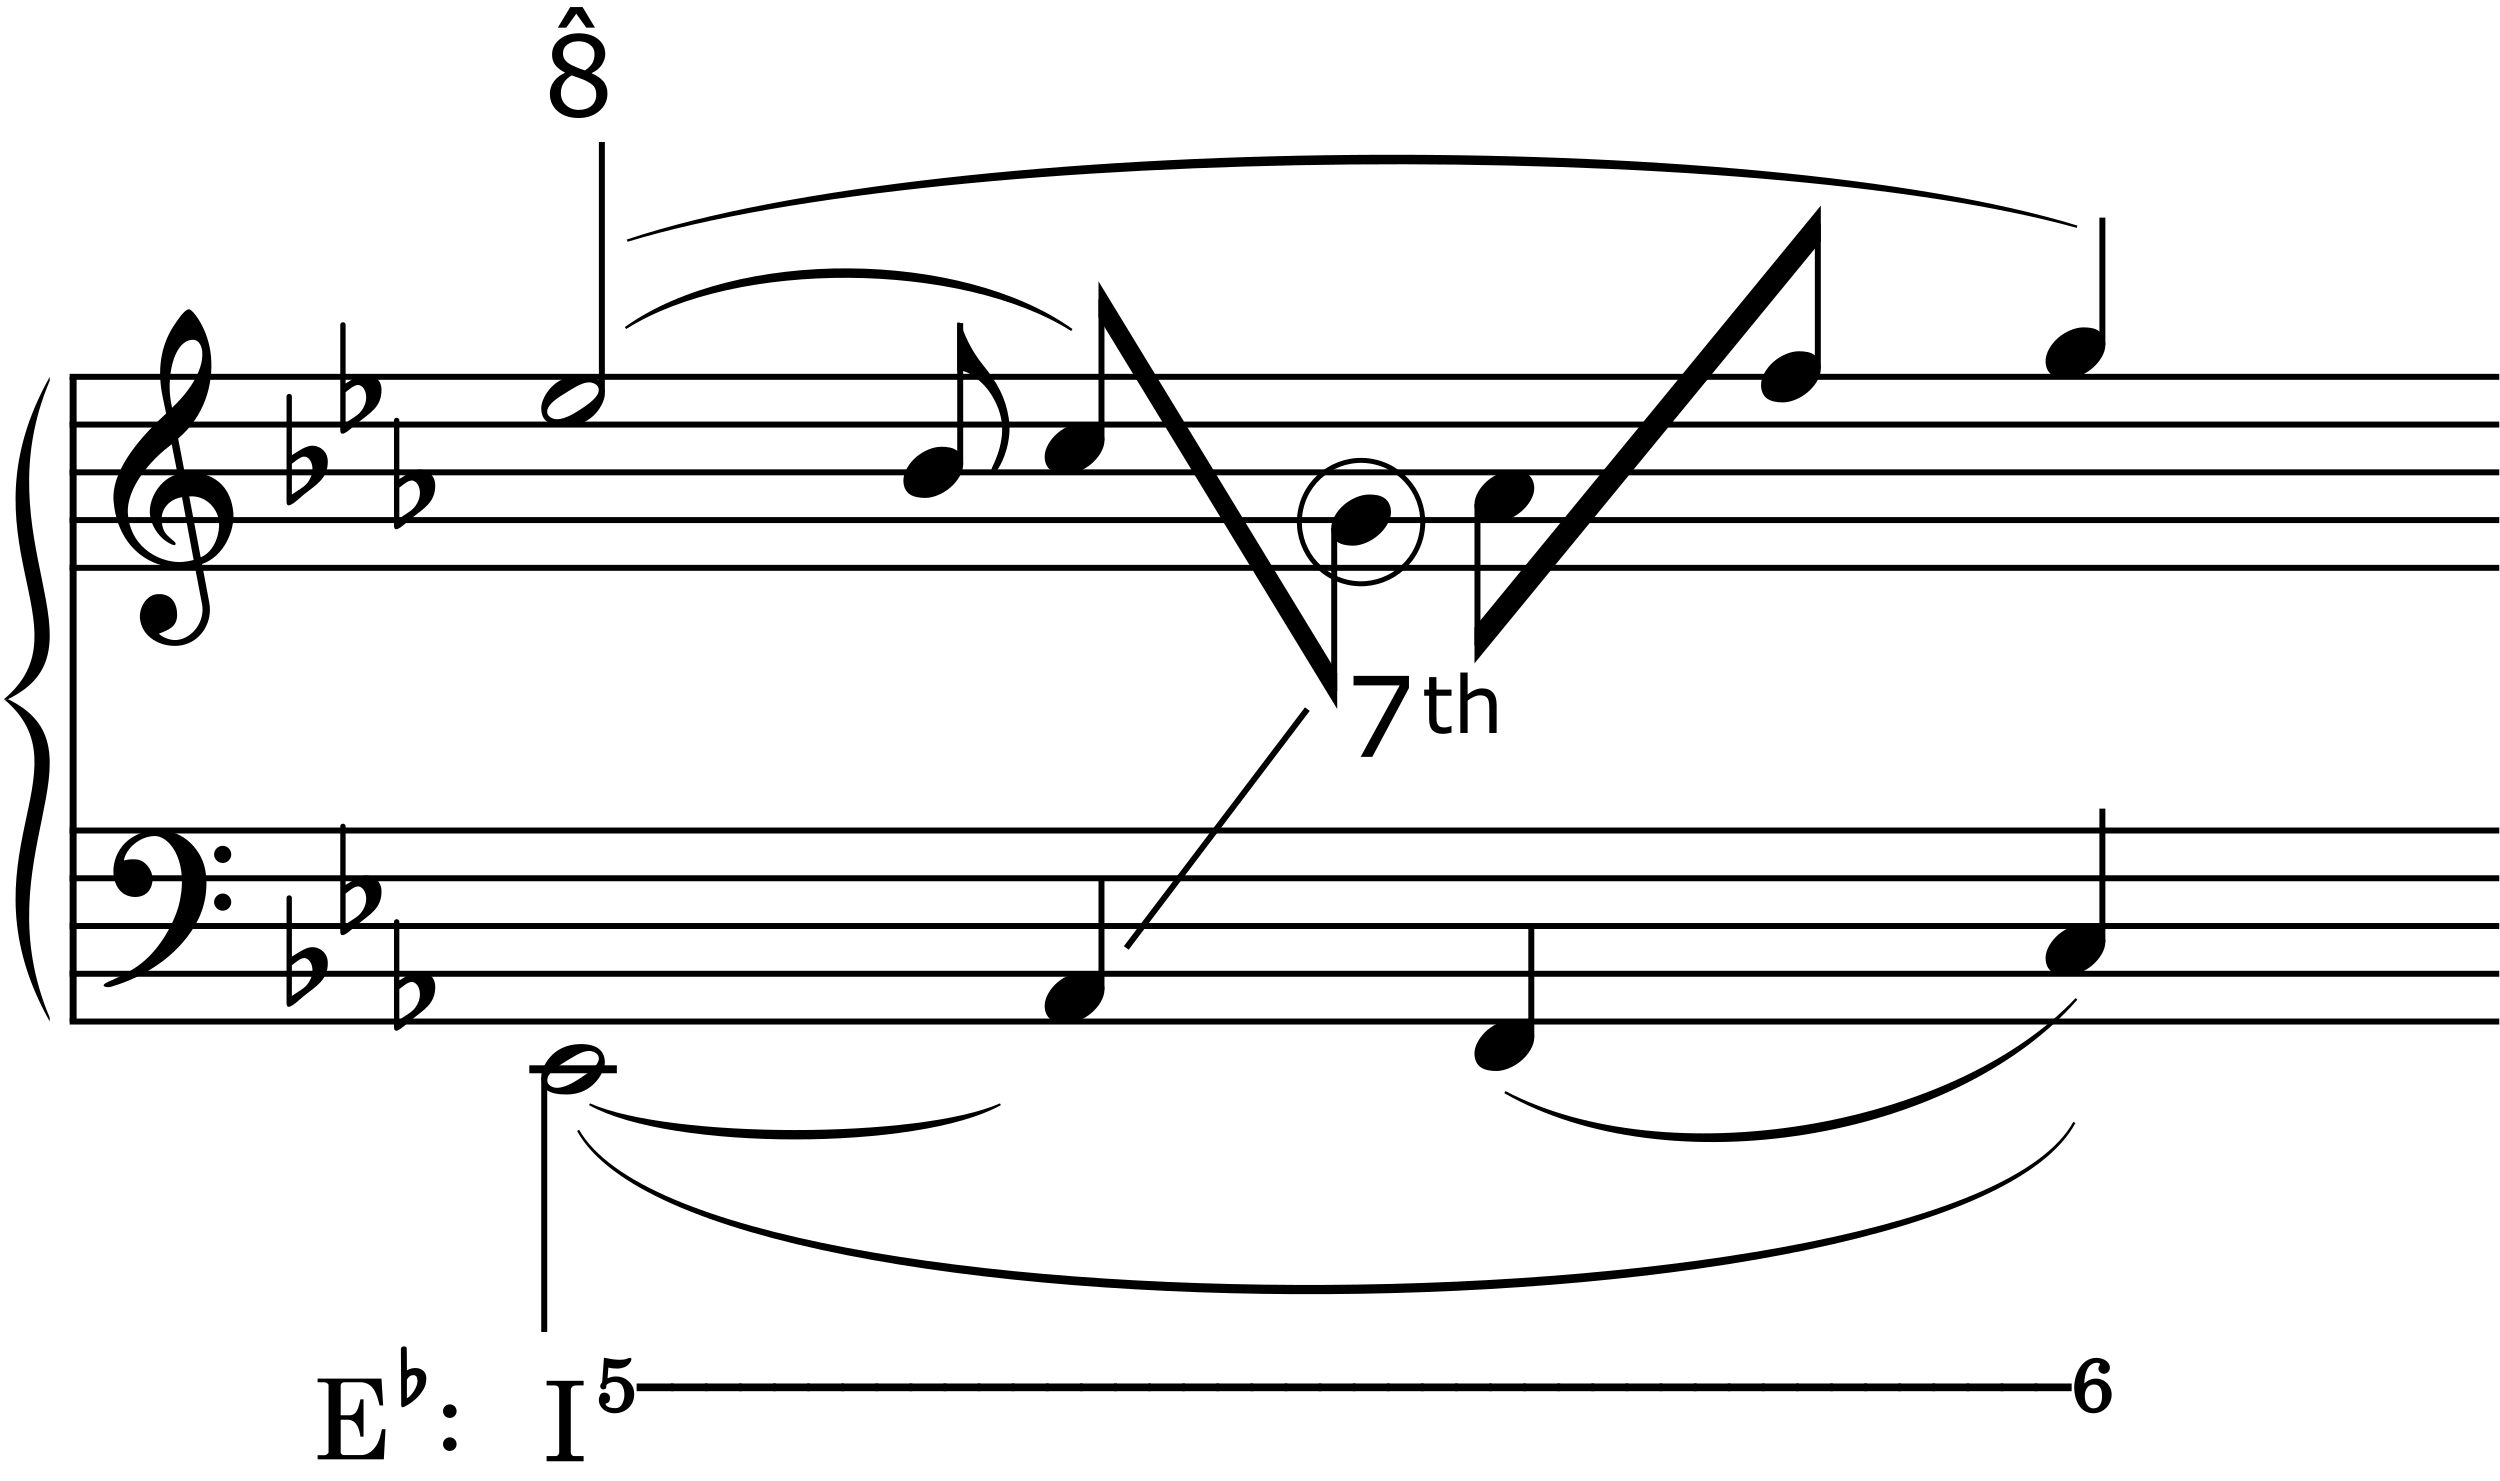 <?xml version="1.0" encoding="UTF-8"?>
<svg id="Ebene_1" xmlns="http://www.w3.org/2000/svg" width="112.536mm" height="66.675mm" version="1.1" viewBox="0 0 319 189">
  <!-- Generator: Adobe Illustrator 29.1.0, SVG Export Plug-In . SVG Version: 2.1.0 Build 142)  -->
  <defs>
    <style>
      .st0 {
        stroke-width: 1.016px;
      }

      .st0, .st1, .st2, .st3 {
        fill: none;
        stroke: #000;
        stroke-miterlimit: 10;
      }

      .st4 {
        fill: #fff;
      }

      .st1 {
        stroke-width: .635px;
      }

      .st2 {
        stroke-width: .889px;
      }

      .st3 {
        stroke-width: .762px;
      }
    </style>
  </defs>
  <rect class="st4" width="319" height="189"/>
  <line class="st2" x1="9.331" y1="48.082" x2="9.331" y2="130.348"/>
  <path d="M25.779,71.968l.926,4.947c.487,2.607-1.243,5.239-3.948,5.483-2.364.195-4.679-1.169-4.898-3.484-.122-1.438.853-2.973,2.169-3.095,1.194-.122,2.412.487,2.559,2.291.17,1.876-1.072,2.242-2.315,2.753.365.39,1.364.877,2.266.804,2.071-.195,3.655-2.437,3.241-4.581l-.926-4.85c-.414.049-.682.122-1.121.171-4.63.39-8.724-2.681-9.235-8.407-.39-4.362,4.289-9.016,6.701-11.234l-.438-2.096c-.707-3.411-.268-6.384,1.267-8.87.487-.755,1.462-2.291,2.071-2.339.463-.049,2.534,2.559,2.827,6.043.317,3.558-.829,7.579-4.191,10.454l.829,4.337c2.534-.219,5.849.829,6.214,5.19.17,2.193-1.194,5.532-3.997,6.482ZM21.905,56.689c-.146.122-.17.146-.487.39-1.998,1.535-5.385,5.142-5.093,8.553.414,4.63,4.557,6.287,7.018,6.067.536-.048.877-.122,1.365-.244l-1.487-8.017c-1.535.244-2.729,1.438-2.583,3.07.122,1.487.658,1.755,1.56,2.559.439.39.146.56-.195.438-1.535-.609-2.729-2.315-2.875-3.923-.17-1.876,1.243-4.484,3.533-5.069l-.755-3.826ZM25.804,44.846c-.024-.268-.219-1.584-1.316-1.487-2.388.22-3.29,4.874-2.631,8.188l.097.487c1.803-1.681,4.07-4.557,3.85-7.188ZM25.609,71.115c1.828-.755,2.461-3.144,2.339-4.508-.122-1.584-1.56-3.436-3.801-3.265l1.462,7.773Z"/>
  <path d="M25.853,109.849c.683,1.682.755,4.605-.438,7.213-1.535,3.339-5.239,7.092-11.307,8.87-.39.122-1.632-.073-.244-.682,1.267-.561,2.851-1.268,4.24-2.389,2.339-1.852,4.069-5.044,4.654-7.14,1.486-5.41-.926-9.041-2.997-9.041-2.047,0-3.777,1.779-3.948,3.119.755-.17.633-.146,1.438-.146,1.267,0,2.218,1.413,2.218,2.437,0,2.218-1.901,2.729-3.314,2.145-1.901-.78-2.364-4.069-.512-6.312.804-.999,2.291-1.974,4.605-1.974,3.46,0,5.117,2.656,5.604,3.898ZM29.508,109.021c0,.585-.487,1.097-1.097,1.097-.584,0-1.096-.512-1.096-1.097s.512-1.097,1.096-1.097c.609,0,1.097.512,1.097,1.097ZM29.508,115.112c0,.585-.487,1.097-1.097,1.097-.584,0-1.096-.512-1.096-1.097s.512-1.097,1.096-1.097c.609,0,1.097.512,1.097,1.097Z"/>
  <path d="M37.245,58.076c1.023-.609,1.901-1.315,2.851-1.194.756.098,1.73.707,1.73,2.022,0,2.169-1.462,2.924-3.046,4.191-.731.585-2.217,2.169-2.217.926v-13.452c0-.17.146-.292.317-.316.17,0,.365.122.365.316v7.505ZM37.245,63.096c1.243-.877,1.95-1.048,2.461-2.339.365-.975.098-2.047-.512-2.388-.634-.365-1.292.341-1.95.804v3.923Z"/>
  <path d="M44.1,48.936c1.023-.609,1.901-1.315,2.851-1.194.756.098,1.73.707,1.73,2.022,0,2.169-1.462,2.924-3.046,4.191-.731.585-2.217,2.169-2.217.926v-13.452c0-.17.146-.292.317-.316.17,0,.365.122.365.316v7.505ZM44.1,53.956c1.243-.877,1.95-1.048,2.461-2.339.365-.975.098-2.047-.512-2.388-.634-.365-1.292.341-1.95.804v3.923Z"/>
  <path d="M50.956,61.123c1.023-.609,1.901-1.315,2.851-1.194.756.098,1.73.707,1.73,2.022,0,2.169-1.462,2.924-3.046,4.191-.731.585-2.217,2.169-2.217.926v-13.452c0-.17.146-.292.317-.316.17,0,.365.122.365.316v7.505ZM50.956,66.143c1.243-.877,1.95-1.048,2.461-2.339.365-.975.098-2.047-.512-2.388-.634-.365-1.292.341-1.95.804v3.923Z"/>
  <path d="M37.245,122.061c1.023-.609,1.901-1.315,2.851-1.193.756.097,1.73.706,1.73,2.022,0,2.168-1.462,2.924-3.046,4.191-.731.584-2.217,2.168-2.217.926v-13.451c0-.171.146-.293.317-.317.17,0,.365.122.365.317v7.505ZM37.245,127.081c1.243-.878,1.95-1.048,2.461-2.34.365-.975.098-2.047-.512-2.388-.634-.366-1.292.341-1.95.804v3.924Z"/>
  <path d="M44.1,112.92c1.023-.609,1.901-1.315,2.851-1.193.756.097,1.73.706,1.73,2.022,0,2.168-1.462,2.924-3.046,4.191-.731.584-2.217,2.168-2.217.926v-13.451c0-.171.146-.293.317-.317.17,0,.365.122.365.317v7.505ZM44.1,117.94c1.243-.878,1.95-1.048,2.461-2.34.365-.975.098-2.047-.512-2.388-.634-.366-1.292.341-1.95.804v3.924Z"/>
  <path d="M50.956,125.107c1.023-.609,1.901-1.315,2.851-1.193.756.097,1.73.706,1.73,2.022,0,2.168-1.462,2.924-3.046,4.191-.731.584-2.217,2.168-2.217.926v-13.451c0-.171.146-.293.317-.317.17,0,.365.122.365.317v7.505ZM50.956,130.128c1.243-.878,1.95-1.048,2.461-2.34.365-.975.098-2.047-.512-2.388-.634-.366-1.292.341-1.95.804v3.924Z"/>
  <line class="st3" x1="8.887" y1="48.082" x2="318.906" y2="48.082"/>
  <line class="st3" x1="8.887" y1="54.176" x2="318.906" y2="54.176"/>
  <line class="st3" x1="8.887" y1="60.27" x2="318.906" y2="60.27"/>
  <line class="st3" x1="8.887" y1="66.363" x2="318.906" y2="66.363"/>
  <line class="st3" x1="8.887" y1="72.457" x2="318.906" y2="72.457"/>
  <line class="st3" x1="8.887" y1="105.973" x2="318.906" y2="105.973"/>
  <line class="st3" x1="8.887" y1="112.066" x2="318.906" y2="112.066"/>
  <line class="st3" x1="8.887" y1="118.16" x2="318.906" y2="118.16"/>
  <line class="st3" x1="8.887" y1="124.254" x2="318.906" y2="124.254"/>
  <line class="st3" x1="8.887" y1="130.348" x2="318.906" y2="130.348"/>
  <path d="M6.348,48.082c-11.695,20.825,5.078,31.988-5.84,41.133h.508c13.146-6.399-3.264-20.308,5.322-40.615"/>
  <path d="M6.348,130.348c-11.695-20.825,5.078-31.988-5.84-41.133h.508c13.146,6.399-3.264,20.308,5.322,40.615"/>
  <line class="st3" x1="143.711" y1="120.953" x2="166.816" y2="90.484"/>
  <line class="st3" x1="76.799" y1="50.113" x2="76.799" y2="18.121"/>
  <path d="M77.177,50.276c0,1.048-1.365,4.07-4.874,4.07-2.267,0-3.241-.634-3.241-2.291,0-1.048,1.292-4.143,5.044-4.143,2.022,0,3.07.804,3.07,2.364ZM71.061,53.493c1.267,0,2.778-1.097,3.68-1.706,2.924-2.047,1.316-2.997.415-2.997-.975,0-2.169.853-3.485,1.657-3.095,1.925-1.608,3.046-.609,3.046Z"/>
  <path d="M122.141,47.32v-6.165c.487,0,.414.024.561.438.682,2.047,1.754,3.777,2.681,4.922,1.925,2.364,2.924,4.24,3.338,6.872.414,2.729-.634,5.361-1.414,6.506-.536.78-1.072.487-.682-.317,1.316-2.729,1.706-5.288.609-7.798-.633-1.486-1.413-2.486-2.51-3.412-.901-.731-1.657-1.048-2.096-1.048h-.487Z"/>
  <line class="st3" x1="122.522" y1="59.254" x2="122.522" y2="41.227"/>
  <path d="M122.901,59.271c0,1.023-.731,2.169-1.682,2.973-.926.78-2.145,1.292-3.168,1.292-.804,0-1.511-.146-1.998-.487-.463-.341-.78-.901-.78-1.754,0-1.023.707-2.193,1.657-2.997.926-.78,2.144-1.292,3.167-1.292.829,0,1.536.122,1.999.487.463.341.804.926.804,1.779Z"/>
  <path d="M140.928,56.224c0,1.023-.731,2.169-1.682,2.973-.926.78-2.145,1.292-3.168,1.292-.804,0-1.511-.146-1.998-.487-.463-.341-.78-.901-.78-1.754,0-1.023.707-2.193,1.657-2.997.926-.78,2.144-1.292,3.167-1.292.829,0,1.536.122,1.999.487.463.341.804.926.804,1.779Z"/>
  <line class="st3" x1="140.549" y1="56.207" x2="140.549" y2="38.18"/>
  <path d="M177.49,65.364c0,1.023-.73,2.169-1.681,2.973-.927.78-2.145,1.292-3.168,1.292-.805,0-1.511-.146-1.999-.487-.463-.341-.779-.901-.779-1.754,0-1.023.707-2.193,1.657-2.997.926-.78,2.145-1.292,3.168-1.292.828,0,1.535.122,1.998.487.463.341.804.926.804,1.779Z"/>
  <line class="st3" x1="170.244" y1="67.379" x2="170.244" y2="88.179"/>
  <polyline points="170.625 85.894 140.168 35.895 140.168 40.465 170.625 90.464"/>
  <path d="M195.771,62.317c0,1.023-.73,2.169-1.681,2.973-.927.78-2.145,1.292-3.168,1.292-.805,0-1.511-.146-1.999-.487-.463-.341-.779-.901-.779-1.754,0-1.023.707-2.193,1.657-2.997.926-.78,2.145-1.292,3.168-1.292.828,0,1.535.122,1.998.487.463.341.804.926.804,1.779Z"/>
  <line class="st3" x1="188.525" y1="64.332" x2="188.525" y2="82.359"/>
  <path d="M232.334,47.083c0,1.023-.73,2.169-1.681,2.973-.927.78-2.145,1.292-3.168,1.292-.805,0-1.511-.146-1.999-.487-.463-.341-.779-.901-.779-1.754,0-1.023.707-2.193,1.657-2.997.926-.78,2.145-1.292,3.168-1.292.828,0,1.535.122,1.998.487.463.341.804.926.804,1.779Z"/>
  <line class="st3" x1="231.955" y1="47.066" x2="231.955" y2="28.517"/>
  <polyline points="232.336 26.232 188.145 80.074 188.145 84.645 232.336 30.802"/>
  <line class="st3" x1="268.264" y1="44.02" x2="268.264" y2="27.77"/>
  <path d="M268.643,44.036c0,1.023-.73,2.169-1.681,2.973-.927.78-2.145,1.292-3.168,1.292-.805,0-1.511-.146-1.999-.487-.463-.341-.779-.901-.779-1.754,0-1.023.707-2.193,1.657-2.997.926-.78,2.145-1.292,3.168-1.292.828,0,1.535.122,1.998.487.463.341.804.926.804,1.779Z"/>
  <line class="st3" x1="69.443" y1="137.457" x2="69.443" y2="169.957"/>
  <line class="st0" x1="67.539" y1="136.441" x2="78.711" y2="136.441"/>
  <path d="M77.177,135.589c0,1.048-1.365,4.069-4.874,4.069-2.267,0-3.241-.634-3.241-2.291,0-1.048,1.292-4.143,5.044-4.143,2.022,0,3.07.805,3.07,2.364ZM71.061,138.805c1.267,0,2.778-1.096,3.68-1.705,2.924-2.047,1.316-2.998.415-2.998-.975,0-2.169.854-3.485,1.657-3.095,1.926-1.608,3.046-.609,3.046Z"/>
  <line class="st3" x1="140.549" y1="126.285" x2="140.549" y2="111.812"/>
  <path d="M140.928,126.302c0,1.023-.731,2.169-1.682,2.973-.926.78-2.145,1.292-3.168,1.292-.804,0-1.511-.146-1.998-.487-.463-.342-.78-.902-.78-1.755,0-1.023.707-2.193,1.657-2.997.926-.78,2.144-1.292,3.167-1.292.829,0,1.536.122,1.999.487.463.342.804.927.804,1.779Z"/>
  <line class="st3" x1="195.393" y1="132.379" x2="195.393" y2="117.906"/>
  <path d="M195.771,132.396c0,1.023-.73,2.169-1.681,2.973-.927.78-2.145,1.292-3.168,1.292-.805,0-1.511-.146-1.999-.487-.463-.342-.779-.902-.779-1.755,0-1.023.707-2.193,1.657-2.997.926-.78,2.145-1.292,3.168-1.292.828,0,1.535.122,1.998.487.463.342.804.927.804,1.779Z"/>
  <line class="st3" x1="268.264" y1="120.191" x2="268.264" y2="103.18"/>
  <path d="M268.643,120.208c0,1.023-.73,2.169-1.681,2.973-.927.78-2.145,1.292-3.168,1.292-.805,0-1.511-.146-1.999-.487-.463-.342-.779-.902-.779-1.755,0-1.023.707-2.193,1.657-2.997.926-.78,2.145-1.292,3.168-1.292.828,0,1.535.122,1.998.487.463.342.804.927.804,1.779Z"/>
  <circle class="st1" cx="173.672" cy="66.617" r="7.871" transform="translate(68.935 220.338) rotate(-76.717)"/>
  <path d="M179.784,87.789l-4.679,8.79h-1.486l4.979-9.123h-5.888v-1.215h7.074v1.548Z"/>
  <g>
    <path d="M185.212,93.481c-.176.046-.366.084-.573.114-.206.03-.391.044-.553.044-.565,0-.995-.152-1.289-.456-.295-.304-.441-.792-.441-1.463v-2.946h-.63v-.784h.63v-1.592h.932v1.592h1.925v.784h-1.925v2.524c0,.291.007.518.021.682.013.164.06.317.139.459.072.132.173.229.3.29s.321.092.583.092c.152,0,.311-.022.476-.067.166-.045.284-.082.357-.112h.05v.838Z"/>
    <path d="M190.969,93.531h-.932v-3.154c0-.255-.016-.494-.045-.717s-.084-.397-.164-.523c-.082-.139-.201-.242-.356-.31s-.357-.102-.605-.102c-.254,0-.521.062-.798.188-.278.125-.544.286-.799.481v4.136h-.933v-7.716h.933v2.792c.291-.241.592-.43.902-.565.312-.136.63-.203.957-.203.599,0,1.055.18,1.369.541s.471.879.471,1.557v3.595Z"/>
  </g>
  <g>
    <path d="M70.939,185.793c.242,0,.413-.271.413-.47v-7.864c0-.611-.313-.683-.654-.683h-.953v-.583h4.722v.583h-.825c-.341,0-.811.057-.811.683v7.864c0,.199.156.47.441.47h1.195v.668h-4.722v-.668h1.194Z"/>
    <path d="M77.522,175.866c.043-.015.071-.028.114-.043.113-.042.256-.085.412-.128s.355-.057.569-.057c.626,0,1.166.213,1.621.64s.683.968.683,1.607c0,.726-.242,1.322-.725,1.764-.483.455-1.081.683-1.806.683-.313,0-.625-.071-.924-.199s-.555-.327-.754-.598c-.199-.256-.298-.568-.298-.924,0-.186.057-.385.156-.598.1-.214.285-.312.555-.312.17,0,.327.057.483.17.157.114.228.285.228.498,0,.185-.028.327-.085.427-.057.1-.128.156-.199.199-.071.042-.142.071-.199.085-.028,0-.042,0-.057.015-.014.014-.028.014-.028.028,0,.142.1.27.313.384.199.113.526.171.996.171.355,0,.625-.186.811-.541.185-.355.284-.739.284-1.123v-.043c0-.44-.085-.824-.27-1.151s-.526-.483-1.01-.483c-.355,0-.683.113-.981.341-.015.015-.029.028-.029.057-.014.028-.014.071-.014.114,0,.057,0,.113-.014.185s-.057.143-.114.185c-.057.043-.156.071-.299.071-.1,0-.17-.042-.242-.128-.071-.085-.114-.171-.114-.256,0-.1.028-.199.071-.271.042-.071.071-.128.114-.17.042-.043.071-.086.071-.114l.114-1.578.113-1.522c.157.029.313.058.441.071.555.128,1.095.186,1.622.186.284,0,.555-.029.811-.1.028-.015.057-.029.085-.043.043-.015.1-.043.157-.071.042-.014.1-.028.17-.028.071,0,.128.015.171.043.028.042.042.085.042.142,0,.058-.014.114-.042.186-.043.07-.071.142-.1.198-.042.058-.057.086-.071.1-.199.257-.44.441-.725.541s-.583.156-.882.156c-.412,0-.796-.043-1.124-.128l-.028.44-.071.925Z"/>
    <path d="M85.955,176.534v.981h-4.721v-.981h4.721Z"/>
    <path d="M90.306,176.534v.981h-4.721v-.981h4.721Z"/>
    <path d="M94.657,176.534v.981h-4.721v-.981h4.721Z"/>
    <path d="M99.008,176.534v.981h-4.721v-.981h4.721Z"/>
    <path d="M103.358,176.534v.981h-4.721v-.981h4.721Z"/>
    <path d="M107.709,176.534v.981h-4.721v-.981h4.721Z"/>
    <path d="M112.061,176.534v.981h-4.721v-.981h4.721Z"/>
    <path d="M116.411,176.534v.981h-4.721v-.981h4.721Z"/>
    <path d="M120.762,176.534v.981h-4.721v-.981h4.721Z"/>
    <path d="M125.113,176.534v.981h-4.721v-.981h4.721Z"/>
    <path d="M129.464,176.534v.981h-4.721v-.981h4.721Z"/>
    <path d="M133.815,176.534v.981h-4.721v-.981h4.721Z"/>
    <path d="M138.166,176.534v.981h-4.721v-.981h4.721Z"/>
    <path d="M142.517,176.534v.981h-4.721v-.981h4.721Z"/>
    <path d="M146.868,176.534v.981h-4.721v-.981h4.721Z"/>
    <path d="M151.219,176.534v.981h-4.721v-.981h4.721Z"/>
    <path d="M155.57,176.534v.981h-4.721v-.981h4.721Z"/>
    <path d="M159.921,176.534v.981h-4.722v-.981h4.722Z"/>
    <path d="M164.272,176.534v.981h-4.722v-.981h4.722Z"/>
    <path d="M168.623,176.534v.981h-4.722v-.981h4.722Z"/>
    <path d="M172.974,176.534v.981h-4.722v-.981h4.722Z"/>
    <path d="M177.325,176.534v.981h-4.722v-.981h4.722Z"/>
    <path d="M181.676,176.534v.981h-4.722v-.981h4.722Z"/>
    <path d="M186.026,176.534v.981h-4.722v-.981h4.722Z"/>
    <path d="M190.378,176.534v.981h-4.722v-.981h4.722Z"/>
    <path d="M194.729,176.534v.981h-4.722v-.981h4.722Z"/>
    <path d="M199.079,176.534v.981h-4.722v-.981h4.722Z"/>
    <path d="M203.431,176.534v.981h-4.722v-.981h4.722Z"/>
    <path d="M207.781,176.534v.981h-4.722v-.981h4.722Z"/>
    <path d="M212.132,176.534v.981h-4.722v-.981h4.722Z"/>
    <path d="M216.483,176.534v.981h-4.722v-.981h4.722Z"/>
    <path d="M220.834,176.534v.981h-4.722v-.981h4.722Z"/>
    <path d="M225.185,176.534v.981h-4.722v-.981h4.722Z"/>
    <path d="M229.536,176.534v.981h-4.722v-.981h4.722Z"/>
    <path d="M233.887,176.534v.981h-4.722v-.981h4.722Z"/>
    <path d="M238.237,176.534v.981h-4.722v-.981h4.722Z"/>
    <path d="M242.589,176.534v.981h-4.722v-.981h4.722Z"/>
    <path d="M246.939,176.534v.981h-4.722v-.981h4.722Z"/>
    <path d="M251.29,176.534v.981h-4.722v-.981h4.722Z"/>
    <path d="M255.642,176.534v.981h-4.722v-.981h4.722Z"/>
    <path d="M259.992,176.534v.981h-4.722v-.981h4.722Z"/>
    <path d="M264.343,176.534v.981h-4.722v-.981h4.722Z"/>
    <path d="M267.499,173.264c.697,0,1.721.355,1.721,1.28,0,.397-.355.753-.768.753-.327,0-.696-.284-.696-.64,0-.299.198-.455.198-.583,0-.156-.256-.185-.44-.185-1.322.071-1.55,1.777-1.55,2.645.228-.241.739-.625,1.493-.625,1.123,0,1.99.91,1.99,2.033,0,1.28-1.01,2.39-2.332,2.39-1.764,0-2.446-1.807-2.446-3.285,0-1.593.896-3.783,2.83-3.783ZM267.144,179.706c.825,0,1.081-.769,1.081-1.536s-.171-1.508-1.023-1.508c-.825,0-1.181.697-1.181,1.494,0,.739.312,1.55,1.123,1.55Z"/>
  </g>
  <path d="M41.482,185.681c.114,0,.441-.228.441-.369v-8.562c0-.199-.341-.37-.498-.37h-.896v-.469h8.148l.213,3.427h-.455c-.313-1.266-.668-2.83-2.29-2.958h-2.275c-.17,0-.398.199-.398.37v3.84h1.138c1.052,0,1.194-1.322,1.379-2.034h.398v4.765h-.398c-.128-.882-.398-2.062-1.522-2.162h-.995v4.21c0,.128.256.299.341.299h2.275c1.252,0,2.133-1.209,2.404-2.304l.242-.996h.455l-.213,3.84h-8.447v-.526h.953Z"/>
  <path d="M51.267,179.511c-.043-.028-.071-.071-.071-.128l-.042-7.267c0-.043.028-.114.085-.199.042-.071.142-.114.284-.114.199,0,.327.058.37.186.014.042.029.995.029,2.858l.099-.043c.299-.156.626-.242.996-.242.384,0,.711.114.981.342.27.228.398.555.398.995,0,.555-.142,1.053-.426,1.493-.285.455-.612.84-.981,1.167-.37.326-.711.568-1.024.739-.313.185-.498.27-.555.27-.042,0-.1-.014-.142-.057ZM52.816,177.506c.299-.483.455-.91.455-1.266,0-.512-.17-.769-.512-.769h-.071c-.284,0-.54.186-.768.569v2.375c.312-.171.611-.47.896-.91Z"/>
  <path d="M57.393,179.196c.484,0,.868.384.868.867s-.384.867-.868.867c-.483,0-.867-.384-.867-.867s.384-.867.867-.867ZM57.393,183.405c.484,0,.868.384.868.868,0,.483-.384.867-.868.867-.483,0-.867-.384-.867-.867,0-.484.384-.868.867-.868Z"/>
  <path d="M77.509,11.939c0,.894-.348,1.636-1.045,2.229-.697.593-1.572.889-2.628.889-1.12,0-2.012-.289-2.676-.868s-.996-1.319-.996-2.222c0-.574.167-1.093.5-1.559.333-.465.803-.834,1.41-1.107v-.042c-.556-.296-.966-.62-1.232-.972-.266-.352-.399-.792-.399-1.319,0-.778.32-1.426.958-1.944.639-.518,1.451-.777,2.437-.777,1.032,0,1.856.248,2.472.743.616.496.923,1.125.923,1.889,0,.467-.146.927-.437,1.378-.292.451-.72.804-1.285,1.059v.042c.648.278,1.143.62,1.486,1.027.342.407.514.926.514,1.555ZM76.079,12.071c0-.426-.094-.767-.281-1.024s-.554-.515-1.1-.774c-.218-.102-.456-.197-.715-.285s-.604-.21-1.035-.368c-.417.227-.751.535-1.003.923-.252.389-.378.829-.378,1.319,0,.625.215,1.141.646,1.548.431.407.977.611,1.639.611.676,0,1.216-.174,1.621-.521.405-.347.607-.824.607-1.43ZM75.863,6.892c0-.495-.191-.89-.573-1.184s-.869-.441-1.461-.441c-.583,0-1.061.139-1.434.417s-.559.653-.559,1.125c0,.333.094.621.281.864.188.243.471.459.851.649.171.083.417.192.739.327s.635.245.941.333c.458-.306.775-.623.951-.951s.264-.708.264-1.139Z"/>
  <path d="M75.919,3.53h-1.104l-1.284-1.777-1.277,1.777h-1.076l1.583-2.631h1.576l1.583,2.631Z"/>
  <path d="M75.156,141.012c10.41,5.84,42.148,5.84,52.559,0l-.124-.221c-10.286,4.538-42.024,4.538-52.31,0l-.124.221"/>
  <path d="M79.727,41.734c14.219-10.156,42.91-9.902,57.129.254l-.177.248c-14.048-8.881-42.74-9.135-56.775-.254"/>
  <path d="M73.633,144.312c15.742,28.438,175.957,27.422,191.191-1.016l-.269-.144c-14.974,27.058-175.189,28.074-190.656,1.012"/>
  <path d="M191.953,139.488c20.82,11.934,57.383,6.094,73.125-11.934l-.23-.2c-15.758,16.724-52.321,22.564-72.744,11.87"/>
  <path d="M79.98,30.562c41.133-13.711,143.711-14.473,185.098-1.777l-.089.291c-41.283-11.463-143.861-10.702-184.912,1.775"/>
</svg>